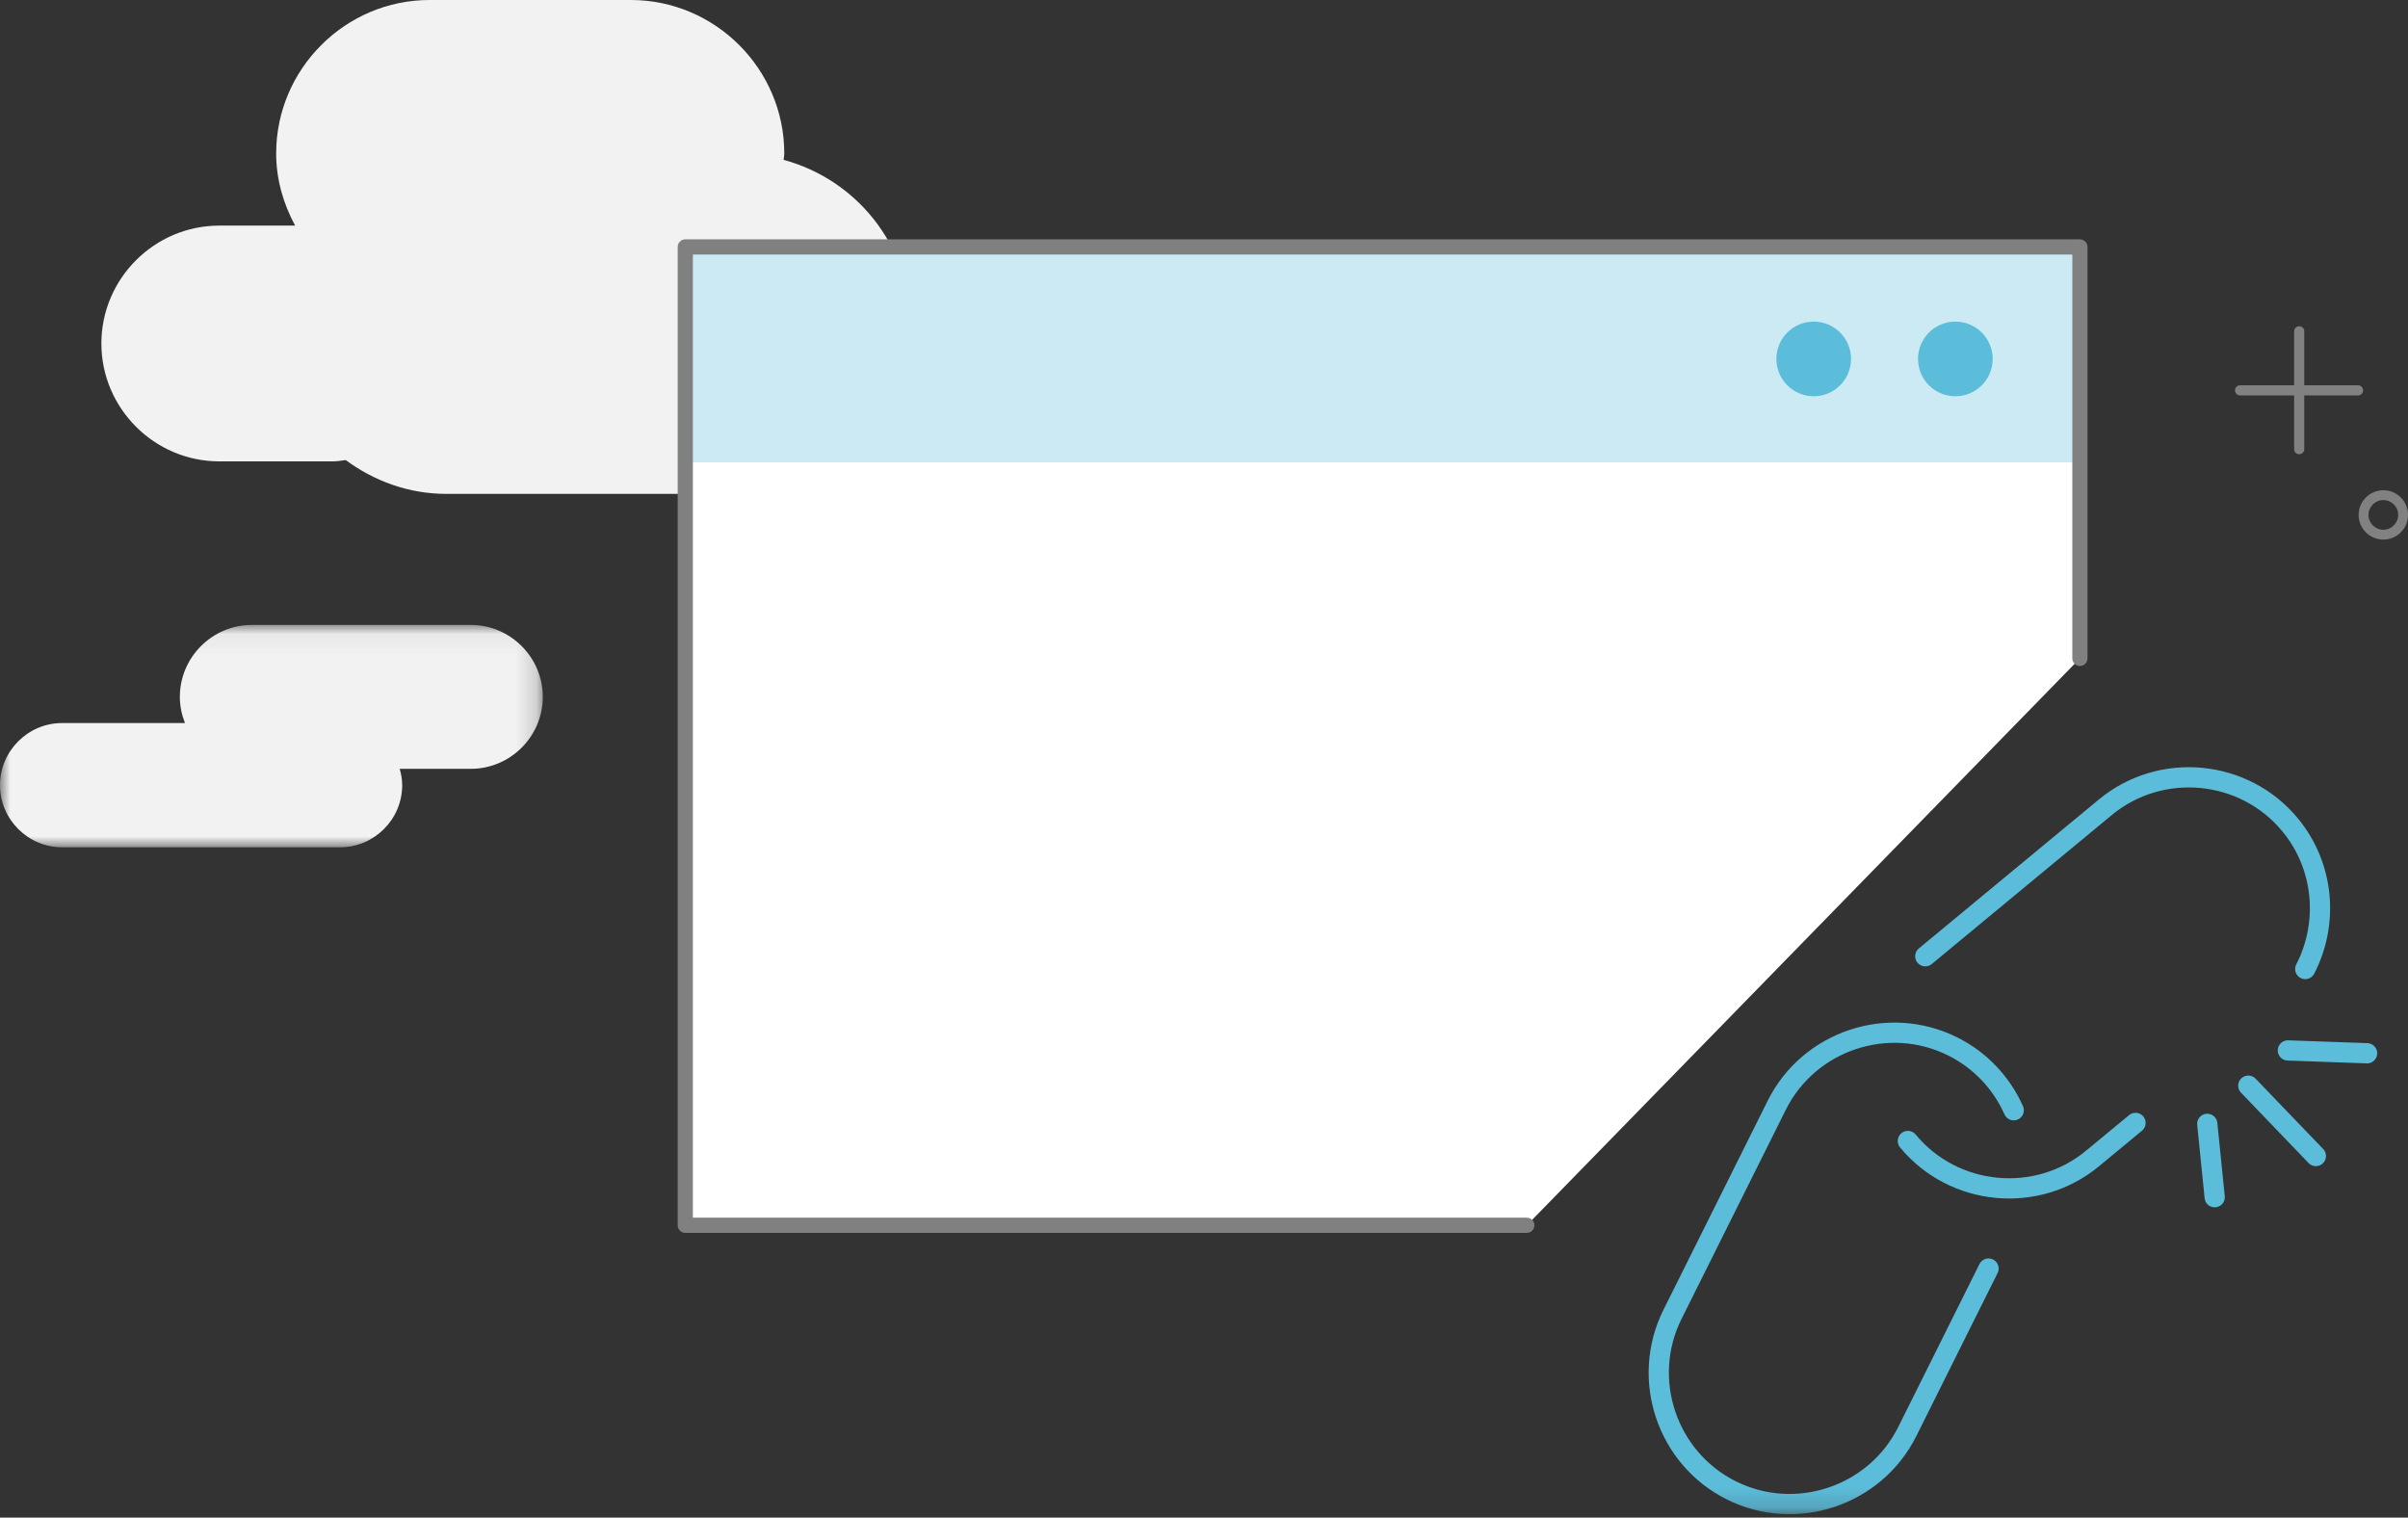 <?xml version="1.0" encoding="UTF-8" standalone="no"?>
<svg width="119px" height="75px" viewBox="0 0 119 75" version="1.1" xmlns="http://www.w3.org/2000/svg" xmlns:xlink="http://www.w3.org/1999/xlink">
    <rect x="0" y="0" width="119" height="75" fill="#333333" stroke="none"/>
    <!-- Generator: Sketch Beta 47 (45392) - http://www.bohemiancoding.com/sketch -->
    <title>Page 1</title>
    <desc>Created with Sketch Beta.</desc>
    <defs>
        <polygon id="path-1" points="3.86396102e-16 11.042 3.86396102e-16 0.054 26.824 0.054 26.824 11.042"></polygon>
        <polygon id="path-3" points="0 74.83 119.002 74.83 119.002 -0 0 -0"></polygon>
    </defs>
    <g id="mobile" stroke="none" stroke-width="1" fill="none" fill-rule="evenodd">
        <g id="Page-1">
            <path d="M113.623,22.446 C113.484,22.446 113.373,22.337 113.373,22.203 L113.373,16.365 C113.373,16.231 113.484,16.122 113.623,16.122 C113.76,16.122 113.873,16.231 113.873,16.365 L113.873,22.203 C113.873,22.337 113.76,22.446 113.623,22.446 Z" id="Fill-1" fill="#818181"></path>
            <path d="M116.538,19.541 L110.695,19.541 C110.56,19.541 110.451,19.429 110.451,19.291 C110.451,19.153 110.56,19.041 110.695,19.041 L116.538,19.041 C116.672,19.041 116.781,19.153 116.781,19.291 C116.781,19.429 116.672,19.541 116.538,19.541" id="Fill-3" fill="#818181"></path>
            <path d="M117.781,24.713 C117.376,24.713 117.047,25.042 117.047,25.446 C117.047,25.85 117.376,26.18 117.781,26.18 C118.186,26.18 118.515,25.85 118.515,25.446 C118.515,25.042 118.186,24.713 117.781,24.713 M117.781,26.666 C117.108,26.666 116.56,26.119 116.56,25.446 C116.56,24.774 117.108,24.227 117.781,24.227 C118.454,24.227 119.002,24.774 119.002,25.446 C119.002,26.119 118.454,26.666 117.781,26.666" id="Fill-5" fill="#818181"></path>
            <path d="M38.726,7.901 C38.731,7.793 38.758,7.692 38.758,7.583 C38.758,3.412 35.346,0 31.175,0 L21.231,0 C17.061,0 13.648,3.412 13.648,7.583 C13.648,8.877 14.007,10.08 14.585,11.149 L10.836,11.149 C7.632,11.149 5.01,13.77 5.01,16.974 C5.01,20.178 7.632,22.8 10.836,22.8 L16.46,22.8 C16.675,22.8 16.879,22.759 17.088,22.736 C18.486,23.772 20.196,24.407 22.06,24.407 L36.567,24.407 C41.194,24.407 44.98,20.621 44.98,15.995 C44.98,12.119 42.309,8.865 38.726,7.901" id="Fill-7" fill="#F2F2F2"></path>
            <g id="Group-11" transform="translate(0, 30.83)">
                <mask id="mask-2" fill="white">
                    <use xlink:href="#path-1"></use>
                </mask>
                <g id="Clip-10"></g>
                <path d="M23.269,0.054 L12.443,0.054 C10.487,0.054 8.888,1.654 8.888,3.609 C8.888,4.066 8.982,4.5 9.141,4.902 L3.07,4.902 C1.382,4.902 -0,6.283 -0,7.972 C-0,9.661 1.382,11.042 3.07,11.042 L16.805,11.042 C18.494,11.042 19.876,9.661 19.876,7.972 C19.876,7.691 19.825,7.423 19.753,7.164 L23.269,7.164 C25.224,7.164 26.824,5.564 26.824,3.609 C26.824,1.654 25.224,0.054 23.269,0.054" id="Fill-9" fill="#F2F2F2" mask="url(#mask-2)"></path>
            </g>
            <polyline id="Fill-12" fill="#FFFFFF" points="75.453 60.552 33.866 60.552 33.866 12.203 102.786 12.203 102.786 32.537"></polyline>
            <mask id="mask-4" fill="white">
                <use xlink:href="#path-3"></use>
            </mask>
            <g id="Clip-15"></g>
            <polygon id="Fill-14" fill="#CCEAF4" mask="url(#mask-4)" points="33.866 22.846 102.786 22.846 102.786 12.204 33.866 12.204"></polygon>
            <path d="M91.476,17.738 C91.476,18.757 90.65,19.583 89.631,19.583 C88.612,19.583 87.786,18.757 87.786,17.738 C87.786,16.719 88.612,15.893 89.631,15.893 C90.65,15.893 91.476,16.719 91.476,17.738" id="Fill-16" fill="#5CBDDA" mask="url(#mask-4)"></path>
            <path d="M98.476,17.738 C98.476,18.757 97.65,19.583 96.631,19.583 C95.612,19.583 94.786,18.757 94.786,17.738 C94.786,16.719 95.612,15.893 96.631,15.893 C97.65,15.893 98.476,16.719 98.476,17.738" id="Fill-17" fill="#5CBDDA" mask="url(#mask-4)"></path>
            <polyline id="Stroke-18" stroke="#808080" stroke-width="0.75" stroke-linecap="round" stroke-linejoin="round" mask="url(#mask-4)" points="75.453 60.552 33.866 60.552 33.866 12.203 102.786 12.203 102.786 32.537"></polyline>
            <path d="M95.145,47.257 L97.38,45.407 L104.041,39.895 C106.788,37.622 110.896,38.01 113.17,40.757 L113.17,40.757 C114.875,42.817 115.083,45.643 113.922,47.887" id="Stroke-19" stroke="#5CBDDA" stroke-linecap="round" stroke-linejoin="round" mask="url(#mask-4)"></path>
            <path d="M105.534,55.493 L103.413,57.248 C100.666,59.521 96.558,59.134 94.284,56.386 L94.284,56.386" id="Stroke-20" stroke="#5CBDDA" stroke-linecap="round" stroke-linejoin="round" mask="url(#mask-4)"></path>
            <path d="M98.27,62.691 L94.256,70.743 C92.665,73.933 88.752,75.243 85.561,73.653 L85.561,73.653 C82.369,72.061 81.06,68.148 82.651,64.957 L87.803,54.623 C89.394,51.431 93.307,50.121 96.498,51.712 L96.498,51.712 C97.89,52.407 98.924,53.541 99.515,54.867" id="Stroke-21" stroke="#5CBDDA" stroke-linecap="round" stroke-linejoin="round" mask="url(#mask-4)"></path>
            <path d="M113.063,51.911 L116.978,52.051" id="Stroke-22" stroke="#5CBDDA" stroke-linecap="round" stroke-linejoin="round" mask="url(#mask-4)"></path>
            <path d="M109.08,55.54 L109.447,59.164" id="Stroke-23" stroke="#5CBDDA" stroke-linecap="round" stroke-linejoin="round" mask="url(#mask-4)"></path>
            <path d="M111.108,53.653 L114.447,57.129" id="Stroke-24" stroke="#5CBDDA" stroke-linecap="round" stroke-linejoin="round" mask="url(#mask-4)"></path>
        </g>
    </g>
</svg>

